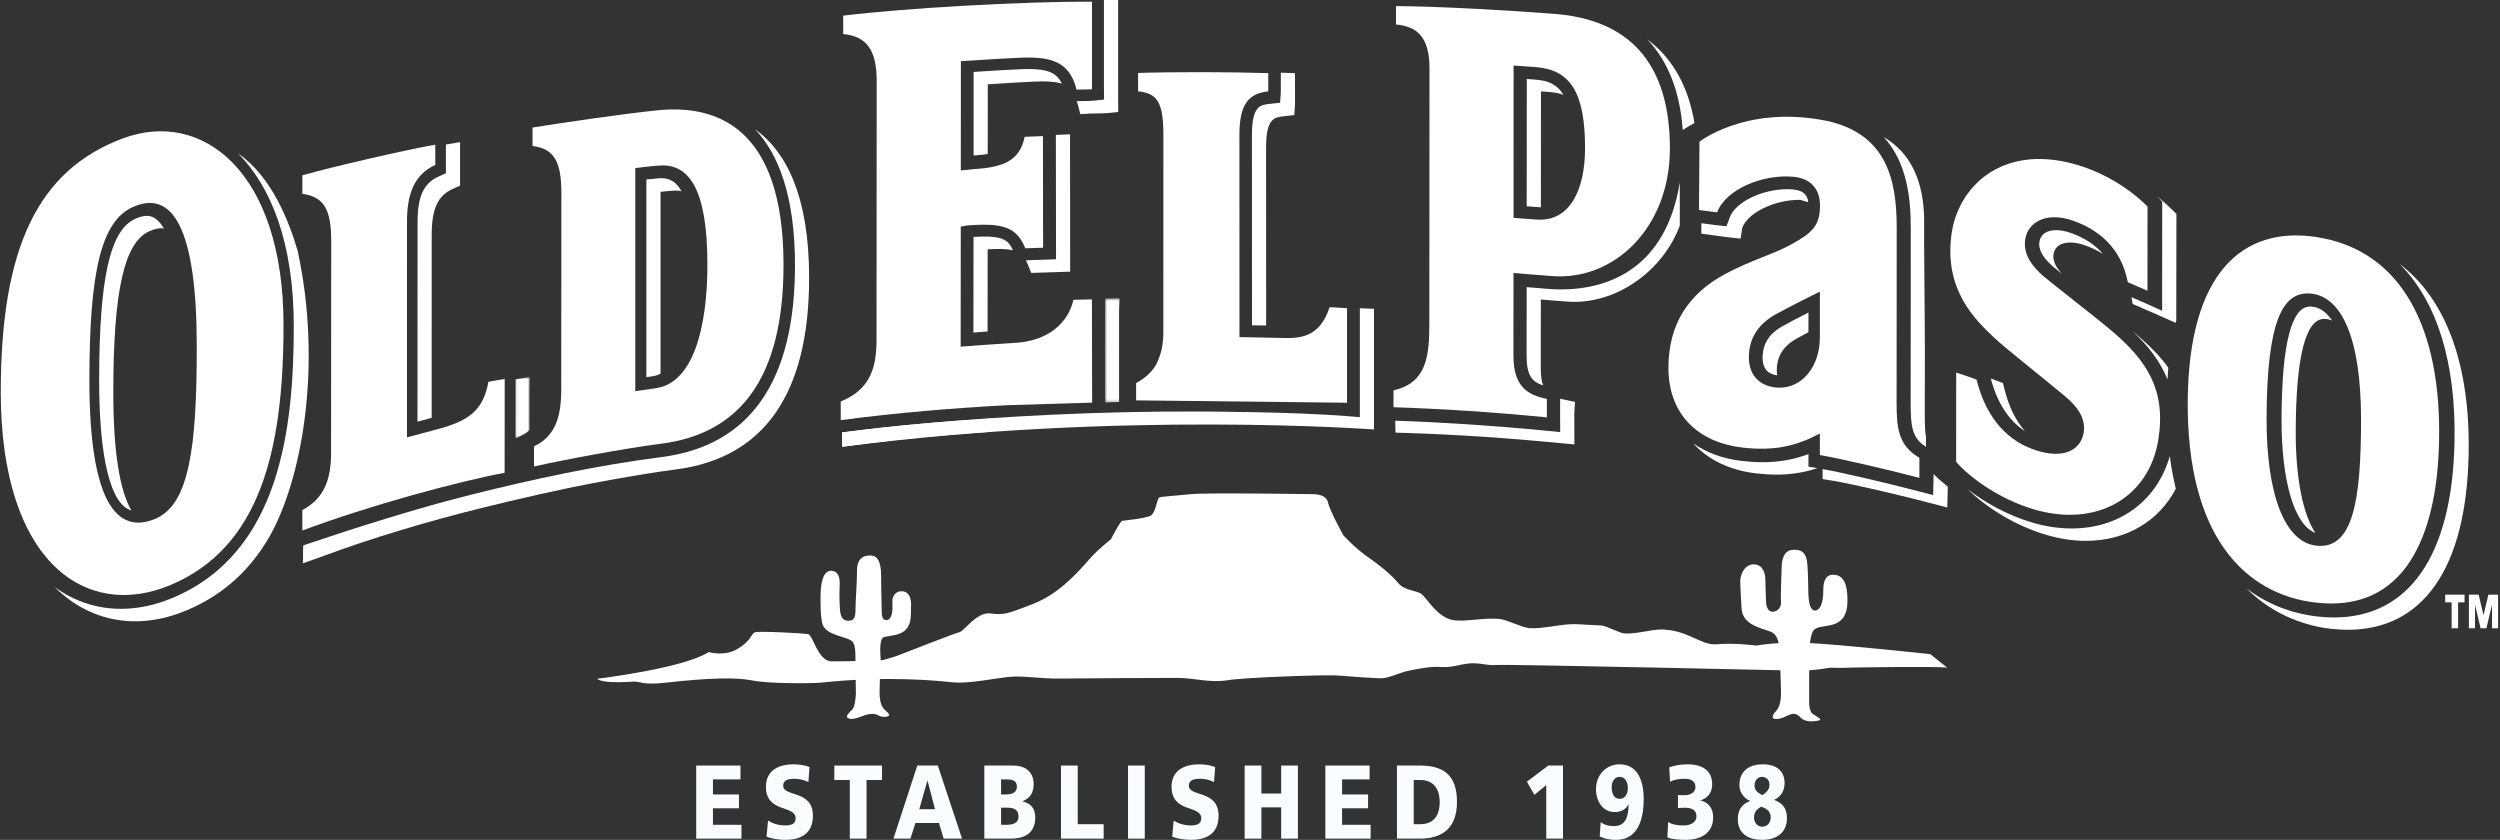 <svg width="893" height="300" viewBox="0 0 893 300" fill="none" xmlns="http://www.w3.org/2000/svg">
<rect x="0" y="0" width="893" height="300" fill="#333333" stroke="none"/>
<g clip-path="url(#clip0_2033_784)">
<path d="M248.689 273.455H264.494V278.395H254.666V283.783H263.952V288.719H254.666V294.62H264.853V299.559H248.689V273.455Z" fill="#FAFDFF"/>
<path d="M274.33 293.116C275.876 294.106 278.028 294.849 280.503 294.849C282.4 294.849 284.201 294.4 284.201 292.301C284.201 287.448 273.59 290.511 273.59 281.013C273.59 274.732 278.863 273.01 283.368 273.01C285.521 273.01 287.637 273.372 289.151 273.982L288.763 279.374C287.224 278.553 285.488 278.176 283.781 278.176C282.271 278.176 279.764 278.323 279.764 280.605C279.764 284.822 290.371 281.993 290.371 291.409C290.371 298.181 285.488 299.997 280.503 299.997C278.411 299.997 275.818 299.627 273.817 298.878L274.33 293.116Z" fill="#FAFDFF"/>
<path d="M303.55 278.611H298.019V273.455H315.061V278.611H309.526V299.555H303.55V278.611Z" fill="#FAFDFF"/>
<path d="M327.656 273.455H334.988L343.633 299.559H337.071L335.403 293.977H326.981L325.213 299.559H319.14L327.655 273.455H327.656ZM331.318 278.847H331.258L328.366 289.045H333.986L331.317 278.847H331.318Z" fill="#FAFDFF"/>
<path d="M351.604 273.455H361.927C366.095 273.455 369.216 275.586 369.216 280.081C369.216 283.373 367.767 285.199 365.263 286.172V286.25C368.254 286.96 369.797 288.829 369.797 292.018C369.797 298.253 365.073 299.558 361.048 299.558H351.604V273.454V273.455ZM357.583 283.783H359.255C361.213 283.783 363.236 283.223 363.236 281.014C363.236 278.611 361.31 278.395 359.316 278.395H357.583V283.783ZM357.583 294.62H359.341C361.536 294.62 363.814 294.247 363.814 291.589C363.814 288.762 361.476 288.489 359.409 288.489H357.583V294.62Z" fill="#FAFDFF"/>
<path d="M378.98 273.455H384.96V294.405H394.222V299.559H378.98V273.455Z" fill="#FAFDFF"/>
<path d="M408.907 273.455H402.928V299.565H408.907V273.455Z" fill="#FAFDFF"/>
<path d="M419.228 293.116C420.77 294.106 422.926 294.849 425.401 294.849C427.298 294.849 429.091 294.4 429.091 292.301C429.091 287.448 418.484 290.511 418.484 281.013C418.484 274.732 423.757 273.01 428.256 273.01C430.408 273.01 432.531 273.372 434.045 273.982L433.658 279.374C432.118 278.553 430.383 278.176 428.676 278.176C427.161 278.176 424.658 278.323 424.658 280.605C424.658 284.822 435.27 281.993 435.27 291.409C435.27 298.181 430.384 299.997 425.402 299.997C423.31 299.997 420.699 299.627 418.712 298.878L419.228 293.116Z" fill="#FAFDFF"/>
<path d="M444.581 273.455H450.565V283.446H457.631V273.455H463.614V299.559H457.631V288.382H450.565V299.559H444.581V273.455Z" fill="#FAFDFF"/>
<path d="M473.418 273.455H489.222V278.395H479.39V283.783H488.677V288.719H479.39V294.62H489.585V299.559H473.418V273.455Z" fill="#FAFDFF"/>
<path d="M498.993 273.455H507.161C514.974 273.455 520.433 276.304 520.433 286.401C520.433 296.157 514.815 299.558 507.161 299.558H498.993V273.454V273.455ZM504.973 294.4H507.29C511.76 294.4 514.257 291.71 514.257 286.512C514.257 281.313 511.66 278.61 507.29 278.61H504.973V294.4Z" fill="#FAFDFF"/>
<path d="M552.319 280.425L548.079 283.93L545.414 279.212L553.033 273.455H558.303V299.559H552.319V280.425Z" fill="#FAFDFF"/>
<path d="M571.765 293.686C572.725 294.44 574.308 295.082 576.489 295.082C580.473 295.082 581.693 292.015 581.729 287.398H581.658C580.61 289.163 579.057 290.074 576.812 290.074C572.698 290.074 570.09 286.513 570.09 281.831C570.09 277.006 573.565 273.01 578.516 273.01C584.916 273.01 587.128 278.846 587.128 285.389C587.128 293.388 584.656 299.996 577.225 299.996C574.947 299.996 573.114 299.601 571.407 298.802L571.765 293.686ZM578.552 277.495C576.68 277.495 575.685 279.184 575.685 281.2C575.685 283.373 576.46 285.343 578.552 285.343C580.51 285.343 581.475 283.51 581.475 281.505C581.475 279.375 580.474 277.496 578.552 277.496" fill="#FAFDFF"/>
<path d="M596.254 274.098C598.309 273.373 600.311 273.011 602.779 273.011C606.962 273.011 611.592 274.46 611.592 280.153C611.592 283.141 609.953 285.092 607.467 285.882V285.953C610.175 286.584 611.94 288.64 611.94 291.897C611.94 298.318 606.51 299.997 602.141 299.997C599.63 299.997 597.187 299.789 595.579 299.108L595.866 293.612C597.315 294.587 599.31 294.85 601.437 294.85C603.195 294.85 605.964 294.222 605.964 291.521C605.964 288.821 603.294 288.523 601.885 288.523C600.917 288.523 600.081 288.573 599.371 288.605V283.971C600.4 284.085 601.106 284.039 601.946 284.039C603.324 284.039 605.612 283.289 605.612 281.165C605.612 278.655 603.553 278.177 601.752 278.177C599.758 278.177 597.834 278.554 596.544 279.213L596.254 274.098Z" fill="#FAFDFF"/>
<path d="M629.744 273.007C634.177 273.007 637.456 275.119 637.456 279.711C637.456 282.91 635.723 284.822 633.765 285.683V285.759C636.212 286.653 638.292 288.27 638.292 292.198C638.292 297.793 634.177 299.999 629.489 299.999C624.667 299.999 620.743 297.919 620.743 292.556C620.743 288.757 622.766 286.959 625.184 286.138V286.171V286.092C623.089 285.278 621.313 283.104 621.313 280.521C621.313 274.949 625.31 273.006 629.743 273.006M629.138 288.149C627.685 288.941 626.53 290.028 626.53 292.041C626.53 293.913 627.842 295.301 629.424 295.301C631.129 295.301 632.506 294.06 632.506 291.926C632.506 289.608 630.64 288.679 629.138 288.149ZM629.525 284.012C631.096 282.95 632.061 282.024 632.061 280.271C632.061 278.394 630.673 277.494 629.36 277.494C627.915 277.494 626.721 278.776 626.721 280.562C626.721 282.552 628.131 283.287 629.525 284.012Z" fill="#FAFDFF"/>
<path d="M689.494 233.656C689.494 233.656 658.078 230.281 646.499 229.703C634.863 229.115 627.379 230.603 627.379 230.603C627.379 230.603 619.829 229.549 613.088 230.14C607.65 230.628 602.912 224.993 593.503 224.849C590.035 224.799 584.316 226.553 580.252 226.273C578.448 226.141 573.784 223.518 571.965 223.428C569.049 223.267 566.082 223.109 563.062 222.952C558.119 222.719 551.171 224.724 546.375 224.383C543.652 224.19 538.082 221.273 535.563 221.08C529.321 220.603 523.711 222.159 519.357 221.553C513.542 220.721 509.801 213.905 507.964 212.349C506.131 210.767 501.848 211.161 499.406 208.228C496.984 205.3 492.694 201.761 488.408 198.833C484.143 195.892 479.853 191.207 479.853 191.207C479.853 191.207 474.96 182.394 474.354 179.463C473.744 176.522 469.486 176.522 469.486 176.522C469.486 176.522 430.649 175.927 425.154 176.522C419.644 177.118 415.084 177.322 414.137 177.692C413.208 178.087 412.85 183.13 411.081 184.153C409.33 185.181 401.654 185.913 400.871 186.039C400.097 186.151 396.814 192.654 396.814 192.654C396.814 192.654 392.402 196.026 389.421 199.424C384.12 205.461 377.831 212.351 368.648 215.86C359.49 219.401 358.616 219.705 353.718 219.117C348.848 218.54 344.522 225.34 342.767 225.789C341.045 226.201 322.03 233.609 320.563 234.211C319.081 234.791 316.412 235.419 315.523 235.739C314.673 236.033 301.917 236.233 297.024 236.233C292.131 236.233 290.406 226.749 288.605 226.477C286.805 226.2 271.039 225.339 269.655 225.856C268.292 226.362 268.425 228.794 263.561 231.735C258.675 234.662 253.18 232.908 253.18 232.908C243.997 238.78 213.295 242.464 213.295 242.464C215.222 244.16 223.518 243.651 226.144 243.464C228.809 243.314 229.146 244.852 238.143 243.816C252.944 242.152 263.084 241.868 268.73 243.062C274.369 244.247 290.317 244.159 293.506 243.816C317.059 241.291 335.037 243.185 340.655 243.745C346.275 244.294 356.319 242.08 361.134 241.729C365.933 241.374 372.039 242.478 378.226 242.382C384.421 242.288 414.965 242.145 420.626 242.145C426.258 242.145 432.241 243.988 438.421 242.985C444.591 241.948 474.396 240.936 477.919 241.291C481.438 241.617 489.211 242.145 492.554 242.288C495.905 242.464 499.435 240.434 502.412 239.759C505.411 239.07 510.939 238.001 514.055 238.22C518.647 238.549 520.404 237.535 524.285 237.032C528.166 236.526 531.509 237.883 534.515 237.534C537.492 237.211 644.163 239.593 644.163 239.593C644.163 239.593 649.64 239.238 652.287 238.722C654.924 238.22 655.631 238.722 658.295 238.549C660.904 238.388 691.86 237.975 695.554 238.481" fill="white"/>
<path d="M622.056 216.945C622.056 216.945 621.618 209.451 621.618 207.571C621.618 205.674 622.845 201.761 626.202 201.592C629.528 201.416 630.579 204.651 630.579 206.875C630.579 209.099 630.815 213.192 630.815 214.58C630.815 215.933 631.167 218.501 633.204 218.501C635.195 218.501 636.397 216.614 636.177 214.731C635.947 212.859 636.396 204.975 636.396 203.088C636.396 201.201 636.614 196.767 640.205 196.409C643.785 196.079 645.273 197.79 645.575 201.391C646.267 210.158 645.273 215.744 647.426 217.727C648.505 218.735 651.336 218.036 651.275 210.656C651.265 206.819 652.645 205.06 655.314 205.319C657.707 205.549 660 207.292 659.906 214.753C659.752 226.095 650.257 222.182 647.803 225.16C646.637 226.591 646.232 231.646 646.232 233.521V250.265C646.232 250.265 646.014 254.018 647.57 255.065C649.137 256.076 651.39 257.103 649.374 257.432C647.365 257.777 644.668 257.97 643.11 256.242C641.532 254.517 640.083 254.767 638.088 255.793C635.363 257.186 633.565 256.951 633.256 256.407C633.026 256.001 633.454 254.871 634.354 254.018C635.265 253.179 636.176 251.12 636.176 247.715C636.176 244.31 635.713 233.854 635.713 233.854C635.713 233.854 636.104 226.945 632.539 225.661C627.808 223.974 622.294 222.931 622.054 216.944" fill="white"/>
<path d="M325.349 219.957C325.349 219.957 325.438 217.733 325.438 216.036C325.438 214.34 325.076 211.338 322.184 211.187C320.222 211.093 318.758 212.632 318.758 214.648C318.758 216.664 318.786 216.18 318.786 217.425C318.786 218.655 318.381 221.517 316.649 221.517C314.934 221.517 314.959 219.537 314.934 217.478C314.869 215.759 314.726 207.147 314.726 205.425C314.726 203.736 314.575 198.853 311.562 198.47C308.506 198.111 306.064 199.468 306.117 203.991C306.168 207.255 305.55 215.262 305.575 217.766C305.611 220.241 305.148 221.626 303.426 221.712C301.701 221.833 300.657 221.119 300.227 219.172C299.89 217.64 299.75 212.191 299.915 209.687C300.148 206.258 299.445 204.156 297.164 203.898C293.175 203.439 293.096 211.129 293.096 213.476C293.096 215.822 293.06 219.197 293.605 222.289C294.538 227.53 303.62 227.06 304.843 229.667C305.522 231.106 305.55 232.91 305.55 234.629C305.55 236.333 305.722 247.84 305.722 247.84C305.722 247.84 305.55 252.399 304.413 253.485C303.372 254.461 301.87 255.929 302.767 256.434C304.198 257.277 306.168 256.487 308.313 255.684C309.956 255.042 312.126 254.683 313.449 255.386C314.891 256.179 316.334 256.268 317.362 255.745C318.213 255.289 316.484 253.995 315.723 253.227C314.956 252.449 314.188 250.591 314.188 247.481C314.188 244.37 314.558 234.947 314.558 234.947C314.558 234.947 313.808 228.056 315.767 227.557C319.282 226.689 325.049 227.217 325.348 219.956" fill="white"/>
<path d="M826.876 84.594C801.217 80.922 781.883 97.232 781.46 142.96C781.026 191.687 802.043 212.295 827.059 215.226C859.188 219.017 870.492 191.128 871.231 157.858C872.142 118.098 858.382 89.115 826.876 84.594ZM827.429 194.919C816.328 193.718 809.508 177.181 809.619 149.054C809.781 114.894 815.28 104.312 824.937 104.829C835.967 105.432 843.367 119.833 843.367 149.847C843.357 178.601 840.569 196.337 827.429 194.919Z" fill="white"/>
<path d="M754.75 118.561C749.226 113.833 733.508 101.69 730.096 98.799C726.018 95.341 722.481 90.814 723.438 85.294C724.489 79.332 730.96 75.472 740.562 78.855C749.161 81.869 757.709 88.275 760.044 100.808C760.837 101.171 765.891 103.337 767.075 103.861C767.075 103.861 767.093 76.154 767.093 73.787C760.145 66.749 750.344 61.099 740.494 58.477C714.883 51.629 699.368 66.749 697.072 83.716C694.371 103.582 705.541 114.3 712.655 120.932C716.253 124.303 730.307 135.438 737.682 141.575C742.791 145.848 745.341 150.26 744.118 155.346C742.834 160.616 737.274 164.023 727.42 160.903C718.072 157.95 709.76 150.503 706.001 135.563C704.286 134.896 698.755 133.074 698.755 133.074C698.755 133.074 698.734 163.018 698.734 164.981C703.505 170.505 714.292 178.465 726.964 182.077C749.369 188.454 767.591 177.442 770.913 157.269C773.877 139.344 766.795 128.874 754.75 118.561Z" fill="white"/>
<path d="M677.466 143.627C677.466 140.478 677.502 87.052 677.502 81.176C677.502 63.632 673.617 46.804 650.523 42.79C623.025 38.001 607.055 50.614 607.055 50.614L606.883 75.013C606.883 75.013 611.628 75.68 613.339 75.86C616.542 67.469 629.814 62.189 640.472 63.125C646.664 63.66 650.099 67.412 650.099 73.367C650.099 80.663 647.376 83.206 639.356 87.547C633.11 90.941 625.089 93.118 616.362 97.792C603.212 104.844 595.966 115.642 595.966 131.385C595.966 148.471 607.054 158.091 622.331 159.863C634.853 161.312 642.501 158.845 650.056 154.844V162.542C657.015 163.711 674.352 167.739 685.604 170.702C685.63 169.945 685.604 164.909 685.604 163.51C677.907 159.062 677.465 152.533 677.465 143.626M650.057 120.412C650.057 131.262 643.482 138.728 635.256 138.47C629.689 138.276 624.696 135.051 624.696 127.59C624.696 120.358 628.627 115.541 633.793 112.553C638.291 109.966 650.063 104.169 650.063 104.169C650.063 104.169 650.056 117.646 650.056 120.412" fill="white"/>
<path d="M552.549 149.08C552.549 149.08 552.513 143.075 552.549 142.5C545.338 141.016 540.6 137.841 540.6 127.004C540.6 124.998 540.618 112.849 540.625 97.525C545.138 97.898 550.479 98.296 554.106 98.597C576.457 100.463 596.491 81.44 596.491 53.041C596.491 18.106 577.44 6.749 555.573 4.981C539.979 3.755 514.059 2.251 498.653 2.172C498.653 2.172 498.638 8.32 498.653 8.747C506.444 9.457 510.612 13.532 510.612 24.384C510.612 30.263 510.559 112.142 510.559 115.299C510.559 127.51 509.597 136.678 497.763 139.451C497.763 140.865 497.749 144.294 497.763 145.467C514.512 145.994 532.846 147.164 552.549 149.08ZM540.658 23.417C541.281 23.475 546.558 23.782 548.84 23.987C561.018 25.06 566.184 33.16 566.184 52.956C566.184 67.603 560.847 79.339 548.84 78.425C547.258 78.303 543.958 78.055 540.64 77.825C540.658 51.858 540.686 25.06 540.658 23.417Z" fill="white"/>
<path d="M481.162 143.857V110.074C480.101 110.027 475.459 109.765 474.942 109.714C471.865 119.012 466.362 120.985 458.997 120.73C457.021 120.647 447.747 120.576 442.737 120.411C442.737 109.262 442.716 53.763 442.716 48.338C442.716 37.1 445.994 33.42 453.026 32.638C453.04 32.315 453.026 26.121 453.026 26.121C439.158 25.669 417.998 25.669 406.523 26.063C406.523 26.063 406.49 31.939 406.523 32.638C413.705 33.251 415.562 37.1 415.562 48.338C415.562 54.192 415.544 115.966 415.544 118.724C415.544 122.498 414.931 125.866 413.654 128.704C413.654 128.704 412.456 133.224 405.82 136.843V143.013" fill="white"/>
<path d="M390.032 106.946C390.032 106.946 383.845 107.046 383.435 107.085C381.527 115.501 374.238 121.767 362.809 122.449C355.366 122.894 348.148 123.467 343.151 123.822L343.184 80.913C344.87 80.781 344.414 80.594 346.093 80.483C358.106 79.619 363.176 81.089 366.235 88.697C366.569 88.682 372.595 88.478 372.595 88.478L372.537 48.619C372.537 48.619 366.454 48.841 366.016 48.867C364.312 57.006 359.117 59.739 347.951 60.403C345.767 60.55 345.572 60.729 343.202 60.872L343.227 21.859C349.196 21.529 356.309 20.973 363.953 20.635C375.127 20.129 382.01 21.765 384.546 32.003C385.091 31.956 388.973 31.995 390.055 31.884C390.045 30.998 390.055 3.108 390.055 0.583C364.401 0.547 323.185 2.9 301.178 5.594C301.178 5.594 301.236 11.614 301.178 12.169C309.607 12.923 313.155 18.005 313.155 28.849C313.155 34.728 313.097 117.95 313.097 121.106C313.097 130.758 311.264 138.959 300.309 143.417C300.309 144.83 300.281 148.92 300.309 150.093C320.221 147.392 341.425 145.72 359.809 144.731L390.11 143.816" fill="white"/>
<path d="M200.525 68.944C200.525 74.82 200.475 135.843 200.475 138.989C200.475 148.639 198.552 155.741 190.75 159.443C190.75 160.846 190.721 165.663 190.75 166.631C200.521 164.382 222.499 160.257 236.255 158.474C264.289 154.89 279.874 135.029 279.874 94.663C279.874 45.086 255.658 37.28 234.813 39.407C221.185 40.817 198.942 44.143 190.222 45.562C190.222 45.562 190.265 51.57 190.222 52.145C197.937 53.109 200.524 57.722 200.524 68.943M226.926 60.041C228.071 59.894 232.615 59.309 235.611 59.126C245.934 58.459 252.686 67.1 252.686 94.531C252.686 117.057 247.599 136.92 234.123 138.684C231.547 139.01 227.322 139.738 226.927 139.738L226.926 60.041Z" fill="white"/>
<path d="M155.485 153.517C153.236 154.094 149.194 155.249 145.367 156.24C145.374 130.908 145.374 81.441 145.374 79.354C145.374 69.705 147.684 62.448 155.487 58.925V51.679C146.024 53.265 117.969 59.725 108.004 62.628C108.004 62.628 108.047 68.633 108.004 69.217C115.81 70.332 118.306 74.924 118.306 86.134C118.306 92.032 118.263 158.744 118.263 161.886C118.263 171.514 115.559 178.237 107.99 182.179C107.99 183.581 108.011 188.696 108.005 189.493C131.565 180.69 163.365 172.013 180.25 168.881C180.25 167.834 180.25 136.805 180.278 135.353C180.278 135.353 175.058 136.247 174.46 136.394C172.57 146.782 167.315 150.48 155.488 153.518" fill="white"/>
<path d="M43.906 49.426C13.756 60.673 0.275 88.132 0.275 140.033C0.275 200.694 30.625 221.765 60.987 208.938C92.511 195.601 101.277 161.695 101.277 116.196C101.277 61.138 72.107 38.919 43.905 49.426M55.571 185.27C41.796 191.142 31.931 179.473 31.931 135.832C31.931 96.901 36.2 78.945 47.485 73.93C61.676 67.613 70.267 81.664 70.281 123.55C70.321 159.848 67.599 180.133 55.571 185.27Z" fill="white"/>
<path d="M106.36 89.743C103.182 78.809 96.926 62.983 85.114 54.876C96.721 66.569 104.937 86.694 104.937 116.377C104.937 153.108 100.04 197.355 61.773 213.519C55.545 216.155 49.3 217.479 43.198 217.479C35.124 217.479 26.855 215.09 19.474 209.62C28.007 218.229 38.263 221.924 48.263 221.924C54.347 221.924 60.595 220.593 66.841 217.942C80.45 212.192 89.835 202.88 96.291 191.61C107.709 171.479 115.263 131.099 106.36 89.743Z" fill="white"/>
<path d="M46.944 182.318C42.765 175.409 40.469 161.011 40.469 140.478C40.469 103.914 44.329 86.59 53.391 82.571C54.961 81.868 56.379 81.523 57.587 81.523C57.929 81.523 58.236 81.595 58.549 81.648C56.842 78.689 54.836 77.097 52.534 77.097C51.314 77.097 49.912 77.444 48.337 78.148C39.269 82.169 35.42 99.498 35.42 136.055C35.42 163.783 39.584 180.395 46.946 182.317" fill="white"/>
<path d="M367.182 94.556L368.359 97.49L382.258 97.038L382.218 47.984L377.523 48.167C377.523 48.167 377.404 48.167 377.153 48.17L377.214 92.614L366.471 92.974C366.714 93.45 366.948 93.978 367.182 94.556Z" fill="white"/>
<path d="M394.322 4.369C394.322 12.17 394.304 30.483 394.322 31.401L394.38 35.562L390.237 35.985C389.451 36.079 388.167 36.093 386.273 36.097C385.523 36.097 384.906 36.097 384.619 36.122C384.72 36.452 384.834 36.753 384.924 37.115L385.906 40.76L389.665 40.555C389.927 40.53 390.587 40.53 391.326 40.519C393.206 40.504 394.501 40.487 395.287 40.418L399.441 39.991L399.401 37.032L399.383 -0.001H394.322V4.369Z" fill="white"/>
<path d="M367.315 24.654C366.34 24.654 365.292 24.7 364.241 24.737C359.287 24.955 354.566 25.261 350.248 25.533C349.394 25.601 348.576 25.647 347.773 25.705L347.766 55.55C349.728 55.435 351.385 55.241 352.813 55.005L352.841 30.106C353.645 30.071 354.47 30.016 355.291 29.967C359.62 29.68 364.352 29.379 369.295 29.159C370.371 29.106 371.389 29.076 372.372 29.076C375.285 29.076 377.513 29.327 379.277 29.88C377.501 25.981 374.237 24.653 367.314 24.653" fill="white"/>
<mask id="mask0_2033_784" style="mask-type:luminance" maskUnits="userSpaceOnUse" x="394" y="106" width="6" height="38">
<path d="M399.98 106.537H394.699V143.778H399.98V106.537Z" fill="white"/>
</mask>
<g mask="url(#mask0_2033_784)">
<path d="M399.757 143.578C399.75 136.869 399.725 112.255 399.757 111.39L399.993 106.537L395.158 106.631C395.004 106.641 394.86 106.641 394.714 106.641L394.696 106.96C394.656 108.072 394.682 138.591 394.696 143.793" fill="white"/>
</g>
<path d="M355.639 149.396C340.91 150.249 320.69 151.792 300.824 154.468L300.756 154.489L300.852 159.587L305.896 158.898C322.615 156.656 339.578 155.185 353.317 154.271" fill="white"/>
<path d="M352.765 118.406L352.793 89.057C356.993 88.803 359.814 88.921 361.804 89.387C360.122 85.563 358.059 84.02 347.74 84.63L347.704 118.779C347.927 118.761 348.145 118.739 348.36 118.733C349.753 118.625 351.245 118.507 352.765 118.406Z" fill="white"/>
<path d="M457.509 26.067C457.527 32.419 457.509 32.71 457.506 32.893L457.258 36.692L453.489 37.115C450.124 37.485 447.187 37.829 447.187 48.339L447.215 116.197C448.872 116.222 450.616 116.237 452.273 116.269L452.244 52.766C452.244 42.245 455.175 41.919 458.558 41.528L462.335 41.108L462.575 37.317C462.575 37.148 462.59 36.846 462.575 30.498L462.554 26.129L458.2 25.982C457.992 25.964 457.734 25.964 457.511 25.957V26.068L457.509 26.067Z" fill="white"/>
<path d="M545.339 73.689C545.375 50.7 545.375 35.483 545.375 28.209C546.605 28.292 547.814 28.381 548.639 28.46C552.298 28.776 555.903 29.661 558.435 33.87C556.915 33.274 555.322 33.023 553.694 32.884C552.876 32.823 551.663 32.711 550.433 32.643C550.433 39.466 550.423 53.319 550.401 74.024C550.394 74.024 550.365 74.035 550.336 74.035C550.02 74.035 549.712 74.017 549.374 73.996L545.339 73.689Z" fill="white"/>
<path d="M601.083 46.45C601.898 45.879 603.339 44.968 605.269 43.957C603.06 30.734 597.37 20.719 588.421 14.084C595.786 21.806 600.078 32.654 601.083 46.45Z" fill="white"/>
<path d="M562.604 143.545L558.73 142.742C558.235 142.634 557.768 142.524 557.324 142.408L557.273 143.064C557.248 143.85 557.273 149.302 557.273 149.305L557.309 154.342L552.323 153.848C533.573 152.032 515.44 150.849 498.373 150.275L498.459 154.525L502.749 154.675C520.01 155.21 538.39 156.44 557.374 158.277L562.364 158.743L562.353 153.728C562.353 153.728 562.307 148.275 562.338 147.479L562.604 143.545Z" fill="white"/>
<path d="M600.025 65.153C595.167 95.209 575.453 103.388 557.356 103.388C556.226 103.388 555.079 103.342 553.937 103.262C551.688 103.058 548.794 102.829 545.82 102.606L545.329 102.566L545.308 127.209C545.308 133.989 547.147 136.371 551.212 137.68C550.645 136.191 550.365 134.225 550.365 131.632L550.386 106.989L550.881 107.024C553.84 107.254 556.742 107.48 558.995 107.673C560.14 107.781 561.277 107.817 562.399 107.817C578.57 107.817 594.199 96.205 600.025 80.594V65.153Z" fill="white"/>
<path d="M607.708 83.472L611.654 84.007C611.654 84.007 616.517 84.688 618.265 84.868L621.733 85.237L622.339 81.334C624.408 75.939 633.778 71.38 642.81 71.38C643.517 71.38 644.855 72.041 645.548 72.112C645.691 72.127 645.803 72.148 645.925 72.166C645.548 69.382 643.826 67.972 640.49 67.689C639.805 67.613 639.094 67.588 638.388 67.588C629.359 67.588 619.975 72.165 617.92 77.549L616.682 80.814L613.203 80.444C611.99 80.315 609.285 79.945 607.743 79.74L607.707 83.471L607.708 83.472Z" fill="white"/>
<path d="M634.859 134.075C634.744 133.513 634.669 132.913 634.669 132.236C634.669 127.39 636.908 123.72 641.51 121.072C642.632 120.43 644.222 119.58 645.979 118.654V111.641C642.535 113.388 638.615 115.418 636.438 116.659C631.843 119.299 629.601 122.965 629.601 127.818C629.601 131.564 631.38 133.663 634.859 134.075Z" fill="white"/>
<path d="M682.527 81.277C682.527 84.681 682.52 103.969 682.509 120.268L682.484 143.871C682.484 152.573 683.033 156.534 687.972 159.611V156.189C687.621 154.077 687.531 151.511 687.531 148.305L687.564 124.698C687.582 116.76 687.187 83.119 687.298 78.048C687.086 65.379 682.94 54.833 672.896 48.988C681.2 58.075 682.527 70.877 682.527 81.277Z" fill="white"/>
<path d="M690.678 169.336C690.667 170.194 690.667 170.886 690.652 171.137L690.513 176.855L684.985 175.406C674.75 172.709 658.702 168.942 651.033 167.547V171.113L654.807 171.736C661.86 172.913 679.214 176.966 690.032 179.833L695.566 181.286L695.721 175.568C695.721 175.327 695.721 174.653 695.731 173.825C693.823 172.311 692.109 170.793 690.677 169.337" fill="white"/>
<path d="M645.978 166.686V162.198C641.544 163.874 636.253 165.108 629.579 165.108C627.251 165.108 624.769 164.943 622.193 164.649C615.385 163.874 609.56 161.679 604.839 158.396C610.122 164.208 617.774 167.974 627.244 169.082C629.812 169.383 632.316 169.538 634.658 169.538C640.429 169.538 645.121 168.558 649.175 167.225L645.978 166.686Z" fill="white"/>
<path d="M733.565 90.61C734.016 88.074 736.176 86.628 739.527 86.628C741.112 86.628 742.88 86.958 744.767 87.644C747.16 88.472 749.283 89.52 751.177 90.725C748.383 87.447 744.562 84.933 739.706 83.214C737.823 82.547 736.054 82.206 734.466 82.206C731.133 82.206 728.952 83.665 728.514 86.177C728.328 87.25 727.768 90.496 733.648 95.475C734.233 95.976 735.236 96.78 736.485 97.792C732.992 93.997 733.4 91.521 733.565 90.61Z" fill="white"/>
<path d="M723.331 154.016C720.031 150.249 717.569 145.292 716.024 139.122L715.454 136.844L713.276 135.998C712.763 135.805 711.981 135.532 711.116 135.223C713.411 143.915 717.509 150.221 723.331 154.016Z" fill="white"/>
<path d="M771.04 70.691L772.342 72.015V73.855C772.342 76.241 772.317 104.023 772.317 104.023V110.995L765.942 108.148C765.225 107.829 763.09 106.903 761.351 106.153C761.351 106.171 761.358 106.199 761.358 106.211L761.799 108.578L765.422 110.161C767.22 110.936 770.154 112.191 770.989 112.585L777.141 115.326C777.213 115.039 777.296 114.781 777.371 114.522V108.435C777.371 108.435 777.411 80.666 777.411 78.285V76.434L776.087 75.121C774.329 73.343 772.421 71.657 770.391 70.086C770.599 70.283 770.836 70.481 771.041 70.692" fill="white"/>
<path d="M763.438 119.734C762.929 119.267 762.291 118.74 761.609 118.181C766.817 123.059 771.47 128.572 774.218 135.549C774.308 134.129 774.4 132.72 774.519 131.35C771.376 126.955 767.488 123.188 763.438 119.734Z" fill="white"/>
<path d="M775.061 162.89C770.549 178.752 757.255 188.767 739.986 188.767C735.564 188.767 730.972 188.1 726.366 186.791C717.341 184.208 709.101 179.57 702.979 174.835C709.113 180.908 719.576 187.827 731.413 191.193C736.041 192.509 740.617 193.191 745.044 193.191C759.489 193.191 771.159 186.15 777.195 174.578C776.323 170.973 775.577 167.099 775.06 162.891" fill="white"/>
<path d="M827.06 190.364C822.598 183.728 819.964 170.703 820.029 153.765C820.148 127.328 823.567 113.919 830.191 113.919C830.331 113.919 830.46 113.919 830.604 113.926C831.45 113.972 832.253 114.187 833.025 114.493C830.955 111.39 828.444 109.665 825.549 109.525C825.402 109.5 825.266 109.5 825.136 109.5C818.5 109.5 815.1 122.895 814.963 149.332C814.877 171.923 819.572 187.556 827.059 190.364" fill="white"/>
<path d="M857.134 94.28C870.463 107.602 877.393 129.559 876.741 158.227C875.844 198.413 860.52 220.56 833.617 220.56C831.601 220.56 829.521 220.42 827.404 220.169C821.169 219.445 811.574 217.12 802.452 210.201C812.902 220.614 825.058 223.717 832.465 224.599C834.57 224.832 836.665 224.958 838.657 224.958C865.585 224.958 880.899 202.851 881.784 162.661C882.516 130.528 873.774 106.852 857.134 94.28Z" fill="white"/>
<mask id="mask1_2033_784" style="mask-type:luminance" maskUnits="userSpaceOnUse" x="184" y="134" width="6" height="23">
<path d="M189.23 134.638H184.086V156.634H189.23V134.638Z" fill="white"/>
</mask>
<g mask="url(#mask1_2033_784)">
<path d="M189.162 153.625C189.169 146.476 189.169 140.65 189.169 140.066L189.248 134.631L184.122 135.495L184.118 135.642C184.108 136.424 184.101 146.507 184.101 156.626L186.142 155.636C187.325 155.084 188.305 154.409 189.162 153.623" fill="white"/>
</g>
<path d="M159.273 61.874L156.608 63.09C151.299 65.475 149.154 70.214 149.154 79.446C149.154 81.387 149.154 124.163 149.126 150.622C149.237 150.586 149.327 150.561 149.435 150.543C151.103 150.07 152.563 149.682 153.631 149.396C153.832 149.36 154.008 149.306 154.198 149.252C154.206 122.78 154.206 85.681 154.206 83.855C154.206 74.647 156.351 69.901 161.674 67.509L164.336 66.304V50.768L159.275 51.619V61.874H159.273Z" fill="white"/>
<path d="M235.948 133.473V68.535C237.49 68.341 239.129 68.187 240.403 68.108C240.672 68.108 240.952 68.082 241.211 68.082C241.76 68.082 242.538 68.082 243.434 68.312C240.823 63.66 237.652 63.66 236.142 63.66C235.881 63.66 235.618 63.66 235.357 63.685C234.076 63.768 232.426 63.921 230.891 64.098V134.724C231.623 134.61 232.355 134.524 232.996 134.419C234.019 134.279 235.005 133.963 235.949 133.472M269.667 46.123C278.076 54.98 283.969 69.996 283.969 94.793C283.969 136.163 267.924 159.207 236.293 163.264C213.379 166.22 190.745 171.084 168.321 176.687C148.854 181.533 125.904 188.859 109.36 194.457L108.299 194.862L108.19 201.212L115.799 198.511C132.826 192.141 153.715 186.007 170.269 181.899C184.768 178.277 199.296 174.915 213.978 172.171C223.193 170.453 233.571 168.691 241.359 167.688C272.994 163.635 289.021 140.595 289.021 99.221C289.021 69.695 280.66 54.017 269.668 46.125" fill="white"/>
<path d="M486.439 110.135C486.277 110.135 486.026 110.114 485.732 110.084V149.004L480.854 148.62C472.166 147.924 459.389 147.419 444.869 147.163C444.876 147.174 444.883 147.189 444.887 147.203C364.59 145.481 300.761 154.489 300.761 154.489L300.857 159.59C400.012 146.612 490.791 153.413 490.791 153.413V110.299L486.44 110.135H486.439Z" fill="white"/>
<path d="M875.726 215.144H873.419V212.421H880.342V215.144H878.035V224.406H875.725V215.144H875.726ZM890.142 216.184H890.099L888.141 224.405H886.074L884.116 216.184H884.076V224.405H881.892V212.42H885.379L887.091 219.652H887.13L888.844 212.42H892.32V224.405H890.142V216.184Z" fill="white"/>
</g>
<defs>
<clipPath id="clip0_2033_784">
<rect width="892.044" height="300" fill="white" transform="translate(0.275)"/>
</clipPath>
</defs>
</svg>
